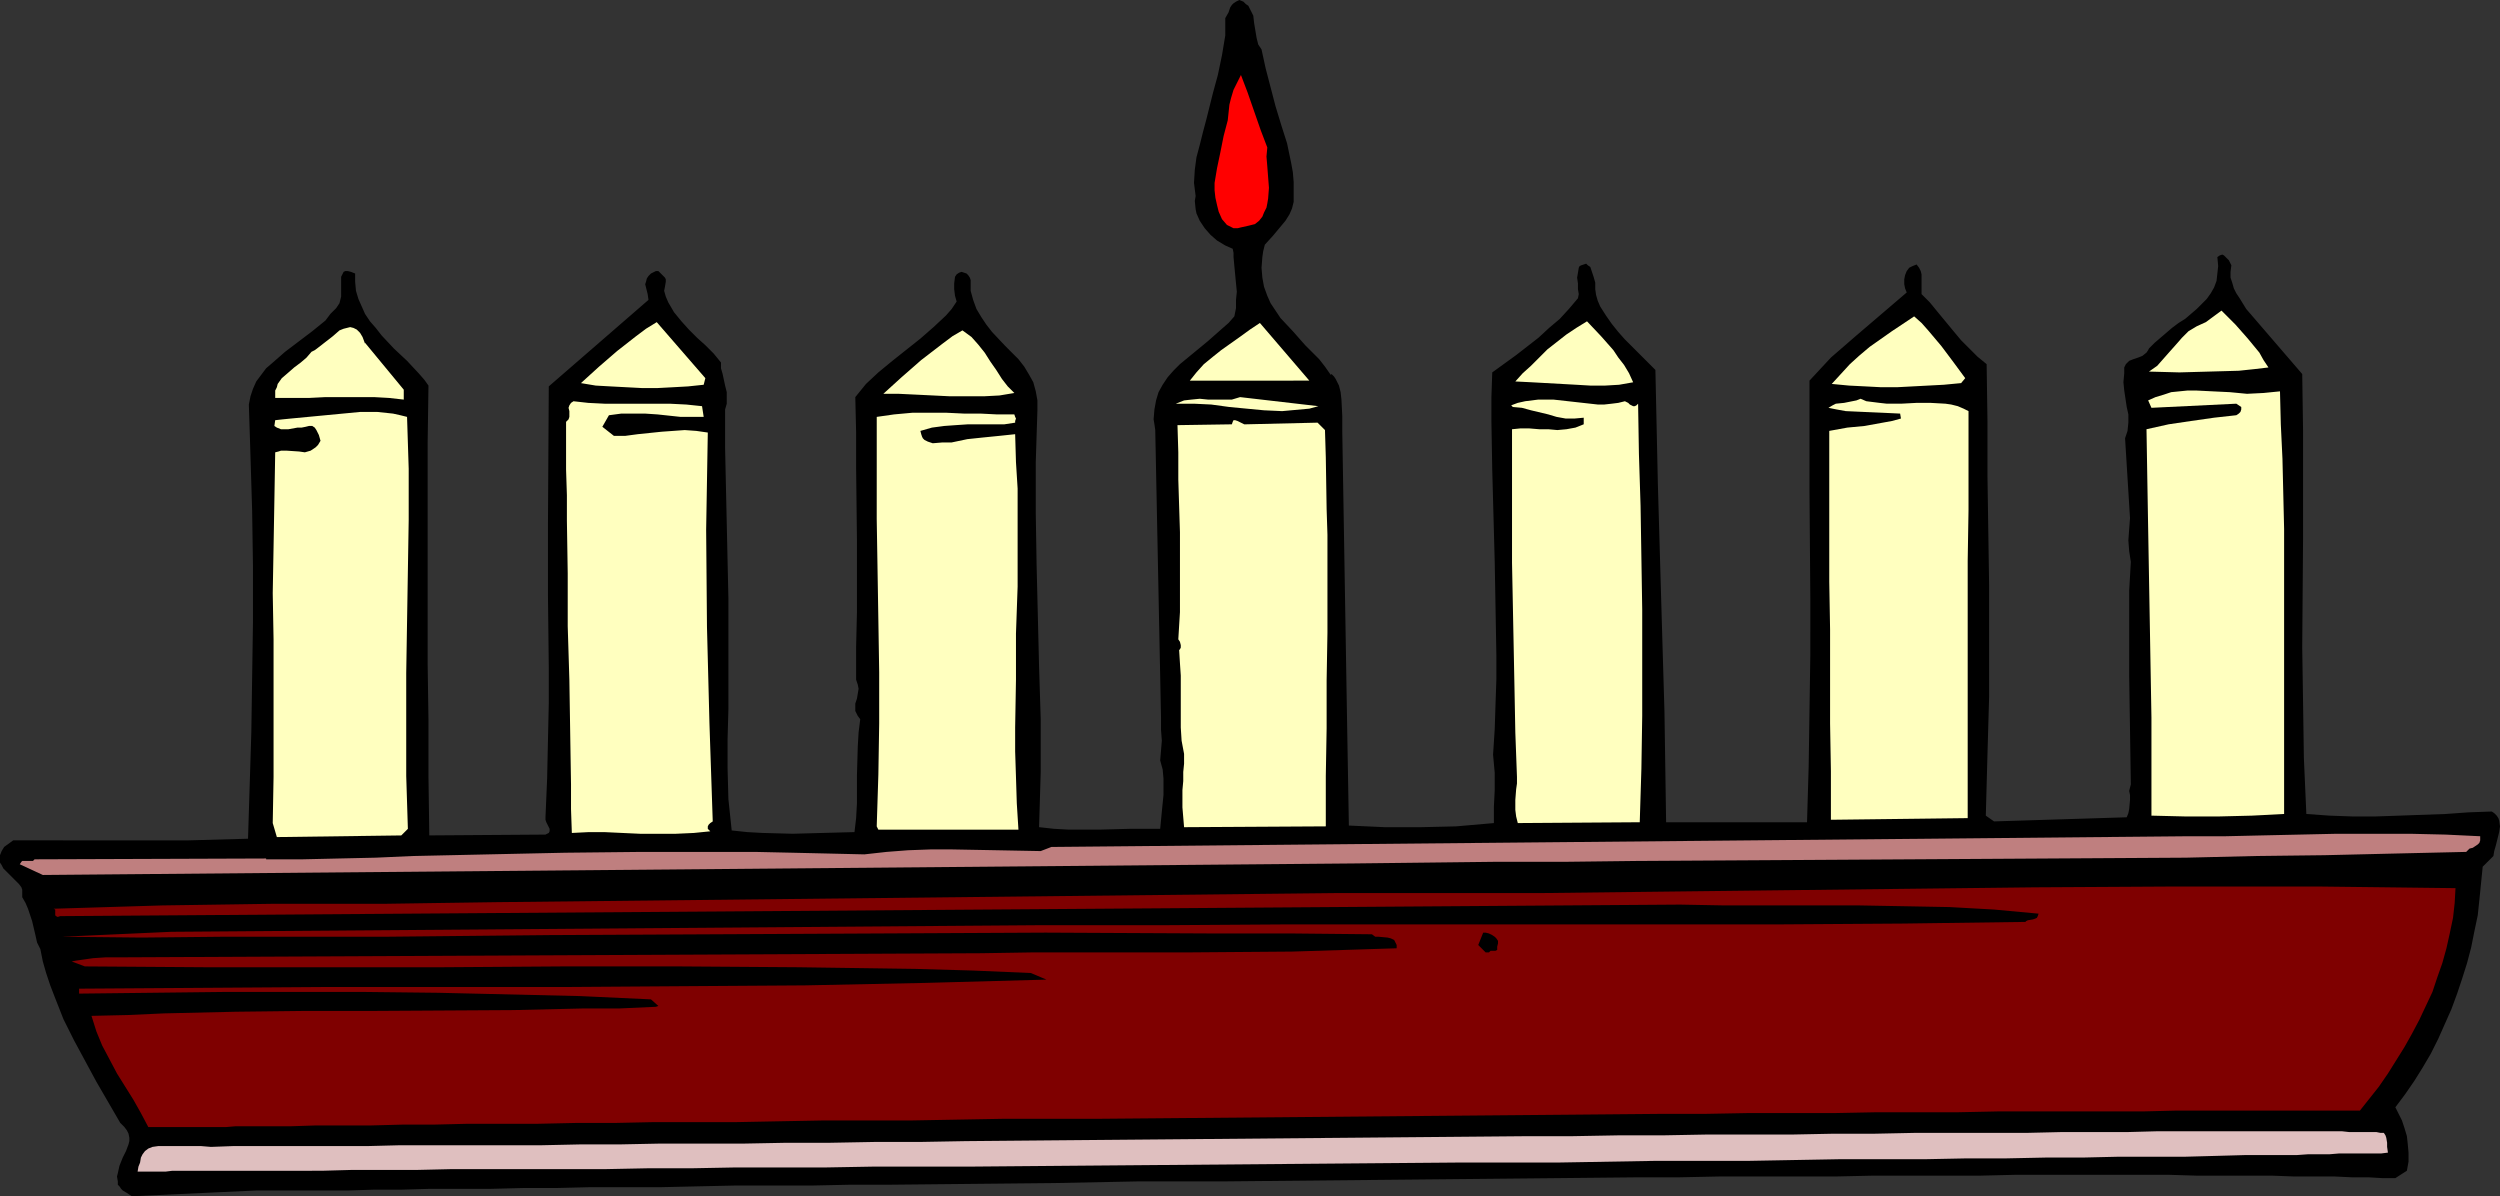 <?xml version="1.0" encoding="UTF-8" standalone="no"?>
<svg
   version="1.0"
   width="129.724mm"
   height="62.075mm"
   id="svg21"
   sodipodi:docname="Candles 11.wmf"
   xmlns:inkscape="http://www.inkscape.org/namespaces/inkscape"
   xmlns:sodipodi="http://sodipodi.sourceforge.net/DTD/sodipodi-0.dtd"
   xmlns="http://www.w3.org/2000/svg"
   xmlns:svg="http://www.w3.org/2000/svg">
  <rect width="100%" height="100%" fill="#333333" stroke="none"/>
  <sodipodi:namedview
     id="namedview21"
     pagecolor="#ffffff"
     bordercolor="#000000"
     borderopacity="0.25"
     inkscape:showpageshadow="2"
     inkscape:pageopacity="0.0"
     inkscape:pagecheckerboard="0"
     inkscape:deskcolor="#d1d1d1"
     inkscape:document-units="mm" />
  <defs
     id="defs1">
    <pattern
       id="WMFhbasepattern"
       patternUnits="userSpaceOnUse"
       width="6"
       height="6"
       x="0"
       y="0" />
  </defs>
  <path
     style="fill:#000000;fill-opacity:1;fill-rule:evenodd;stroke:none"
     d="m 247.409,9.695 0.808,3.716 0.97,3.716 0.97,3.716 1.131,3.716 1.131,3.555 0.808,3.878 0.323,1.777 0.162,1.939 v 1.939 1.939 l -0.323,1.293 -0.485,1.131 -0.808,1.293 -0.808,0.969 -1.616,1.939 -1.616,1.777 -0.323,1.293 -0.162,1.131 -0.162,2.101 0.162,1.939 0.323,1.777 0.646,1.777 0.646,1.454 0.97,1.454 0.97,1.454 2.424,2.585 2.424,2.747 2.747,2.747 1.131,1.454 1.131,1.616 0.162,-0.162 0.485,0.485 0.323,0.485 0.646,1.293 0.323,1.293 0.162,1.454 0.162,3.232 v 3.07 l 0.162,9.695 0.162,9.695 0.162,9.856 0.162,9.695 0.162,9.856 0.162,9.695 0.162,9.372 0.162,9.372 3.555,0.162 3.555,0.162 h 6.949 l 6.949,-0.162 3.717,-0.323 3.717,-0.323 v -3.232 l 0.162,-3.232 v -3.393 l -0.162,-1.777 -0.162,-1.777 0.323,-5.009 0.162,-5.009 0.162,-4.686 v -4.847 l -0.162,-9.21 -0.162,-9.048 -0.485,-18.097 -0.162,-9.372 v -4.847 l 0.162,-4.847 4.686,-3.393 4.363,-3.393 2.101,-1.939 2.101,-1.777 1.778,-1.939 1.778,-2.101 0.162,-0.808 -0.162,-0.969 v -1.131 l -0.162,-1.131 0.162,-0.969 0.162,-0.969 0.162,-0.323 0.323,-0.162 0.485,-0.162 0.485,-0.162 0.323,0.323 0.485,0.323 0.323,0.969 0.323,0.969 0.323,1.131 v 1.293 l 0.162,1.131 0.323,1.131 0.485,1.131 1.131,1.777 1.131,1.616 1.293,1.616 1.293,1.454 2.909,2.908 3.07,3.07 0.485,22.46 0.646,22.46 0.323,11.149 0.323,10.987 0.162,10.826 0.162,10.826 h 27.634 l 0.323,-10.987 0.162,-10.826 0.162,-10.987 V 117.63 L 354.873,96.14 V 74.65 l 2.101,-2.262 2.101,-2.262 2.424,-2.101 2.424,-2.101 10.019,-8.564 -0.323,-0.808 -0.162,-0.808 V 54.776 l 0.162,-0.808 0.323,-0.808 0.485,-0.646 0.646,-0.323 0.808,-0.323 0.485,0.646 0.323,0.646 0.162,0.646 v 0.808 1.454 0.808 0.808 l 1.616,1.616 1.454,1.777 3.07,3.716 1.616,1.939 1.616,1.616 1.616,1.616 1.778,1.454 0.162,10.987 v 10.826 l 0.162,10.826 0.162,10.664 v 10.826 11.149 l -0.162,5.655 -0.162,5.655 -0.162,5.978 -0.162,5.978 1.616,1.131 26.018,-0.808 0.323,-0.808 0.162,-0.808 0.162,-1.777 v -0.969 l -0.162,-0.808 0.162,-0.646 0.162,-0.646 -0.162,-10.664 -0.162,-10.664 v -5.494 -5.494 -5.655 l 0.323,-5.655 -0.323,-2.101 -0.162,-2.101 0.162,-2.262 0.162,-2.101 -0.97,-15.673 0.485,-1.454 0.162,-1.616 v -1.616 l -0.323,-1.454 -0.485,-3.232 -0.162,-1.616 0.162,-1.777 v -0.646 -0.485 l 0.162,-0.323 0.162,-0.323 0.646,-0.646 0.808,-0.323 0.97,-0.323 0.808,-0.323 0.808,-0.646 0.323,-0.485 0.162,-0.323 1.131,-1.131 1.131,-0.969 2.262,-1.939 1.293,-0.969 1.293,-0.808 2.262,-1.939 0.97,-0.969 0.97,-0.969 0.808,-1.131 0.646,-1.131 0.485,-1.293 0.162,-1.454 0.162,-1.454 -0.162,-1.777 0.485,-0.323 0.485,-0.162 0.323,0.162 0.323,0.323 0.646,0.646 0.485,0.969 -0.162,1.293 v 1.131 l 0.323,0.969 0.323,1.131 0.485,0.969 0.646,0.969 1.293,2.101 10.989,12.765 0.162,10.987 v 21.49 l -0.162,21.167 0.162,10.664 0.162,10.987 0.485,10.987 4.525,0.323 4.525,0.162 h 4.525 l 4.686,-0.162 9.05,-0.323 4.525,-0.323 4.525,-0.162 0.485,0.323 0.485,0.485 0.323,0.485 0.162,0.485 0.162,1.131 -0.162,1.131 -0.646,2.585 -0.323,1.131 -0.162,0.969 -2.101,2.101 -0.323,3.232 -0.323,3.232 -0.323,3.07 -0.646,3.07 -0.646,3.232 -0.808,3.07 -0.97,3.07 -0.97,2.908 -1.131,3.07 -1.293,2.908 -1.293,2.908 -1.454,2.908 -1.616,2.747 -1.616,2.585 -1.778,2.585 -1.939,2.585 0.646,1.293 0.646,1.293 0.485,1.454 0.485,1.616 0.162,1.454 0.162,1.777 v 1.777 l -0.323,1.777 -2.262,1.454 h -2.586 l -2.747,-0.162 h -3.232 l -3.394,-0.162 h -3.717 -4.202 l -4.363,-0.162 h -4.686 -4.848 -5.171 l -5.333,-0.162 h -30.381 l -6.787,0.162 h -13.898 -7.11 l -7.272,0.162 h -7.434 -7.595 -7.757 l -7.757,0.162 h -7.918 l -15.998,0.162 -16.322,0.162 -16.483,0.162 -33.128,0.323 h -16.645 l -16.322,0.323 -16.16,0.162 -15.998,0.162 h -7.757 l -7.595,0.162 h -7.595 -7.434 l -7.434,0.162 -7.11,0.162 h -6.949 -6.949 l -6.626,0.162 h -6.464 l -6.302,0.162 h -6.141 -5.818 l -5.656,0.162 h -5.333 l -5.171,0.162 h -5.01 -4.525 -4.363 -4.04 l -24.402,1.131 -0.97,-0.646 -0.808,-0.485 -0.323,-0.323 -0.323,-0.485 -0.323,-0.323 v -0.646 l -0.162,-0.969 0.162,-0.646 0.323,-1.454 0.646,-1.616 0.646,-1.293 0.485,-1.293 0.162,-0.646 v -0.646 l -0.162,-0.808 -0.323,-0.646 -0.485,-0.646 -0.808,-0.808 -4.686,-8.079 -4.363,-8.079 -2.101,-4.201 -1.778,-4.524 -0.808,-2.101 -0.808,-2.424 -0.646,-2.262 -0.485,-2.424 -0.646,-1.293 -0.323,-1.454 -0.646,-2.747 -0.808,-2.424 -0.485,-1.131 -0.646,-1.131 v -0.808 -0.646 L 4.202,174.021 3.717,173.375 2.747,172.406 1.616,171.275 0.646,170.305 0.323,169.659 0,169.174 v -0.646 -0.808 l 0.323,-0.808 0.485,-0.808 1.778,-1.293 H 13.898 37.006 l 5.818,-0.162 5.818,-0.162 0.162,-5.171 0.162,-5.171 0.323,-10.503 0.162,-10.826 0.162,-10.826 v -10.987 l -0.162,-10.826 -0.323,-10.664 -0.162,-5.171 -0.162,-5.009 0.323,-1.616 0.485,-1.454 0.646,-1.454 0.97,-1.293 0.97,-1.293 1.131,-0.969 2.586,-2.262 5.333,-4.039 2.586,-2.101 0.97,-1.293 1.131,-1.131 0.323,-0.485 0.323,-0.485 0.162,-0.646 0.162,-0.646 v -1.454 -1.293 -1.131 l 0.323,-0.646 0.162,-0.323 0.323,-0.162 h 0.485 l 0.646,0.162 0.808,0.323 v 1.616 l 0.162,1.777 0.485,1.616 0.646,1.454 0.646,1.454 0.97,1.454 1.131,1.293 1.131,1.454 2.424,2.585 2.586,2.424 2.262,2.424 1.131,1.293 0.808,1.131 -0.162,11.149 v 10.987 21.652 10.826 l 0.162,10.987 v 11.149 l 0.162,11.472 22.786,-0.162 0.323,-0.162 0.323,-0.162 0.162,-0.323 v -0.485 l -0.162,-0.323 -0.485,-0.969 -0.162,-0.485 v -0.485 l 0.323,-7.594 0.162,-7.433 0.162,-7.271 v -7.11 l -0.162,-14.219 v -13.734 l 0.162,-27.145 19.554,-16.966 -0.162,-1.131 -0.323,-1.293 -0.162,-0.646 0.162,-0.485 0.162,-0.646 0.323,-0.485 0.485,-0.485 0.646,-0.323 0.323,-0.162 h 0.485 l 0.323,0.323 0.323,0.323 0.323,0.323 0.323,0.323 0.162,0.323 v 0.485 l -0.162,0.969 -0.162,0.808 0.323,1.131 0.485,1.131 1.131,1.939 1.454,1.777 1.454,1.616 1.616,1.616 1.616,1.454 1.616,1.616 1.454,1.777 v 1.131 l 0.323,1.131 0.485,2.262 0.323,1.293 v 1.131 1.131 l -0.323,1.131 v 7.594 l 0.162,7.433 0.323,14.704 0.162,7.271 v 7.271 14.542 l -0.162,5.817 v 5.817 l 0.162,5.978 0.323,3.07 0.323,3.07 3.07,0.323 2.909,0.162 5.979,0.162 5.979,-0.162 6.141,-0.162 0.323,-2.747 0.162,-2.908 v -5.494 l 0.162,-5.655 0.162,-2.747 0.323,-2.585 -0.485,-0.646 -0.162,-0.323 -0.323,-0.646 v -0.485 -0.969 l 0.323,-0.969 0.162,-0.969 0.162,-0.969 -0.162,-0.808 -0.162,-0.485 -0.162,-0.485 v -6.463 l 0.162,-6.786 v -6.948 -7.11 l -0.162,-14.219 v -6.948 l -0.162,-6.948 2.101,-2.585 2.424,-2.262 2.747,-2.262 5.494,-4.363 2.586,-2.262 2.424,-2.262 1.131,-1.293 0.97,-1.454 -0.323,-1.131 -0.162,-1.293 v -1.131 l 0.162,-1.293 0.323,-0.485 0.485,-0.323 0.485,-0.162 0.485,0.162 0.485,0.162 0.323,0.323 0.323,0.485 0.162,0.485 v 1.131 0.969 l 0.485,1.777 0.646,1.777 0.97,1.616 0.97,1.454 1.131,1.454 2.586,2.747 2.586,2.585 1.131,1.454 0.97,1.616 0.808,1.454 0.485,1.777 0.323,1.777 v 0.969 0.969 l -0.323,10.18 v 10.018 l 0.162,10.018 0.485,20.036 0.323,10.341 v 10.341 l -0.162,5.494 -0.162,5.332 2.909,0.323 2.909,0.162 h 5.979 l 6.141,-0.162 h 5.818 l 0.323,-3.393 0.162,-1.616 0.162,-1.616 v -1.454 -1.777 l -0.162,-1.777 -0.485,-1.777 0.162,-1.939 0.162,-1.939 -0.162,-2.101 v -2.424 l -1.131,-56.391 -0.162,-1.131 -0.162,-0.969 0.162,-1.939 0.323,-1.777 0.485,-1.616 0.808,-1.454 0.97,-1.454 1.131,-1.293 1.293,-1.293 2.747,-2.262 2.747,-2.262 2.747,-2.424 1.293,-1.131 1.131,-1.293 0.323,-1.616 v -1.616 l 0.162,-1.616 -0.162,-1.616 -0.323,-3.393 -0.162,-1.777 v -0.808 l -0.162,-0.808 -1.454,-0.646 -1.616,-0.969 -1.293,-1.131 -1.131,-1.293 -0.97,-1.454 -0.646,-1.454 -0.162,-0.808 -0.162,-1.616 0.162,-0.969 -0.162,-1.293 -0.162,-1.293 0.162,-2.585 0.323,-2.424 0.646,-2.424 0.646,-2.585 0.646,-2.424 0.646,-2.585 0.646,-2.585 0.485,-1.777 0.485,-1.777 0.808,-3.878 0.646,-3.878 V 5.171 3.555 l 0.646,-1.131 0.323,-0.969 0.323,-0.485 0.323,-0.323 0.485,-0.323 L 243.046,0 l 0.808,0.323 0.485,0.485 0.485,0.323 0.323,0.646 0.646,1.293 0.162,1.454 0.485,2.908 0.323,1.293 0.323,0.485 z"
     id="path1" />
  <path
     style="fill:#ff0000;fill-opacity:1;fill-rule:evenodd;stroke:none"
     d="m 248.541,28.923 -0.162,1.777 0.162,1.939 0.323,4.201 -0.162,2.101 -0.162,0.969 -0.162,0.808 -0.485,0.969 -0.323,0.808 -0.646,0.808 -0.808,0.646 -1.293,0.323 -1.454,0.323 -0.646,0.162 h -0.808 l -0.646,-0.323 -0.646,-0.323 -0.97,-1.131 -0.646,-1.454 -0.323,-1.293 -0.323,-1.454 -0.162,-1.454 v -1.454 l 0.485,-2.908 0.646,-3.07 0.646,-3.232 0.808,-3.07 0.323,-3.07 0.162,-0.646 0.162,-0.646 0.485,-1.616 1.454,-2.908 1.293,3.393 2.586,7.433 z"
     id="path2" />
  <path
     style="fill:#ffffbf;fill-opacity:1;fill-rule:evenodd;stroke:none"
     d="M 79.184,76.427 V 78.366 l -2.909,-0.323 -2.909,-0.162 h -6.302 -3.232 l -3.232,0.162 h -6.626 v -0.808 -0.646 l 0.323,-0.646 0.162,-0.646 0.808,-1.131 1.131,-0.969 1.293,-1.131 1.293,-0.969 1.131,-0.969 0.97,-1.131 0.646,-0.323 0.646,-0.485 1.454,-1.131 1.454,-1.131 1.293,-1.131 0.808,-0.323 0.646,-0.162 0.646,-0.162 0.646,0.162 0.646,0.323 0.646,0.646 0.485,0.808 0.485,1.293 v -0.162 z"
     id="path3" />
  <path
     style="fill:#ffffbf;fill-opacity:1;fill-rule:evenodd;stroke:none"
     d="m 138.006,75.458 -3.07,0.323 -2.909,0.162 -3.07,0.162 h -3.07 l -3.07,-0.162 -3.07,-0.162 -2.909,-0.162 -2.909,-0.485 3.555,-3.232 3.555,-3.07 3.717,-2.908 1.939,-1.454 2.101,-1.293 9.534,10.987 z"
     id="path4" />
  <path
     style="fill:#ffffbf;fill-opacity:1;fill-rule:evenodd;stroke:none"
     d="m 233.35,74.65 1.293,-1.616 1.454,-1.616 1.778,-1.454 1.616,-1.293 3.878,-2.747 1.778,-1.293 1.939,-1.293 9.696,11.311 z"
     id="path5" />
  <path
     style="fill:#ffffbf;fill-opacity:1;fill-rule:evenodd;stroke:none"
     d="m 198.929,77.074 -2.909,0.485 -3.07,0.162 h -3.232 -3.394 l -6.626,-0.323 -3.394,-0.162 h -3.07 l 1.778,-1.616 1.778,-1.616 3.878,-3.393 2.101,-1.616 2.101,-1.616 1.939,-1.454 1.939,-1.131 1.778,1.293 1.293,1.454 1.293,1.616 1.131,1.777 1.131,1.616 1.131,1.777 1.131,1.454 z"
     id="path6" />
  <path
     style="fill:#ffffbf;fill-opacity:1;fill-rule:evenodd;stroke:none"
     d="m 444.884,72.065 -2.747,0.323 -3.07,0.323 -5.818,0.162 -5.818,0.162 -5.979,-0.162 1.616,-1.131 2.424,-2.747 1.293,-1.454 1.131,-1.293 1.293,-1.293 1.616,-0.969 1.778,-0.808 3.07,-2.262 2.747,2.747 2.424,2.747 2.262,2.747 0.808,1.454 z"
     id="path7" />
  <path
     style="fill:#ffffbf;fill-opacity:1;fill-rule:evenodd;stroke:none"
     d="m 320.291,74.973 -2.747,0.485 -2.747,0.162 h -2.909 l -2.747,-0.162 -5.818,-0.323 -2.909,-0.162 -3.232,-0.162 1.454,-1.616 1.616,-1.454 1.616,-1.616 1.616,-1.616 3.717,-2.908 1.939,-1.293 2.101,-1.293 2.747,2.908 2.424,2.747 0.97,1.454 1.131,1.454 0.97,1.616 z"
     id="path8" />
  <path
     style="fill:#ffffbf;fill-opacity:1;fill-rule:evenodd;stroke:none"
     d="m 385.416,74.165 -0.808,0.969 -3.394,0.323 -3.07,0.162 -6.141,0.323 h -3.07 l -3.07,-0.162 -3.232,-0.162 -3.394,-0.323 1.778,-1.939 1.778,-1.939 1.778,-1.616 2.101,-1.777 4.363,-3.07 4.363,-2.908 1.454,1.293 1.293,1.454 2.586,3.07 2.424,3.232 z"
     id="path9" />
  <path
     style="fill:#ffffbf;fill-opacity:1;fill-rule:evenodd;stroke:none"
     d="m 137.683,79.659 0.323,2.101 h -2.262 -2.262 l -4.525,-0.485 -2.424,-0.162 h -2.424 -2.262 l -2.424,0.323 -1.293,2.262 2.262,1.777 h 2.262 l 2.424,-0.323 4.686,-0.485 2.262,-0.162 2.262,-0.162 2.262,0.162 2.262,0.323 -0.162,9.533 -0.162,9.533 0.162,19.066 0.485,18.905 0.646,19.228 -0.485,0.323 -0.323,0.323 -0.162,0.323 v 0.485 l 0.485,0.485 -3.232,0.323 -3.555,0.162 h -3.394 -3.555 l -6.949,-0.323 h -3.232 l -3.232,0.162 -0.162,-4.686 v -4.847 l -0.162,-10.18 -0.162,-10.341 -0.323,-10.503 v -10.341 l -0.162,-10.341 v -5.009 l -0.162,-5.009 v -9.372 l 0.485,-0.485 0.162,-0.485 v -1.131 l -0.162,-0.646 0.162,-0.485 0.323,-0.485 0.485,-0.323 2.909,0.323 3.232,0.162 h 12.766 l 3.232,0.162 z"
     id="path10" />
  <path
     style="fill:#ffffbf;fill-opacity:1;fill-rule:evenodd;stroke:none"
     d="m 79.83,81.759 0.323,10.18 v 10.018 l -0.323,20.036 -0.162,10.018 v 10.018 10.18 l 0.323,10.341 -1.293,1.293 -24.402,0.323 -0.808,-2.747 0.162,-9.048 v -17.935 -9.048 l -0.162,-9.048 0.162,-9.048 0.162,-9.21 0.162,-9.372 0.646,-0.162 0.485,-0.162 h 1.131 l 2.424,0.162 1.131,0.162 1.131,-0.323 0.485,-0.323 0.485,-0.323 0.485,-0.485 0.485,-0.808 -0.323,-1.131 -0.485,-0.969 -0.323,-0.485 -0.485,-0.323 h -0.646 l -0.646,0.162 -0.808,0.162 h -0.808 l -1.778,0.323 h -0.646 -0.808 l -0.808,-0.323 -0.485,-0.323 0.162,-1.131 1.454,-0.162 1.616,-0.162 3.394,-0.323 6.787,-0.646 3.394,-0.323 h 3.394 l 3.07,0.323 1.454,0.323 z"
     id="path11" />
  <path
     style="fill:#ffffbf;fill-opacity:1;fill-rule:evenodd;stroke:none"
     d="m 258.56,79.659 -1.778,0.485 -1.778,0.162 -1.778,0.162 -1.778,0.162 -3.555,-0.162 -3.394,-0.323 -3.394,-0.323 -3.555,-0.485 -3.394,-0.162 h -3.555 l 0.808,-0.323 0.808,-0.323 1.454,-0.162 1.616,-0.162 1.616,0.162 h 3.07 1.616 l 1.616,-0.485 z"
     id="path12" />
  <path
     style="fill:#ffffbf;fill-opacity:1;fill-rule:evenodd;stroke:none"
     d="m 318.675,78.689 0.646,0.323 0.323,0.323 0.323,0.162 0.323,0.162 h 0.323 l 0.323,-0.162 0.323,-0.323 0.162,9.856 0.323,10.18 0.162,10.18 0.162,10.18 v 10.341 10.503 l -0.162,10.341 -0.323,10.503 -23.917,0.162 -0.323,-1.293 -0.162,-1.293 v -0.969 -0.969 l 0.162,-2.101 0.162,-1.131 v -1.293 l -0.162,-4.363 -0.162,-4.363 -0.162,-8.564 -0.162,-8.241 -0.323,-16.481 v -8.402 -17.774 l 1.616,-0.162 h 1.778 l 1.939,0.162 h 1.778 l 1.778,0.162 1.778,-0.162 1.778,-0.323 1.616,-0.646 v -1.293 l -1.778,0.162 h -1.778 l -1.778,-0.323 -1.616,-0.485 -3.394,-0.808 -1.778,-0.485 -1.778,-0.162 -0.323,-0.323 1.293,-0.485 1.454,-0.323 1.293,-0.162 1.293,-0.162 h 2.909 l 2.909,0.323 2.909,0.323 2.909,0.323 h 1.293 l 1.454,-0.162 1.293,-0.162 z"
     id="path13" />
  <path
     style="fill:#ffffbf;fill-opacity:1;fill-rule:evenodd;stroke:none"
     d="m 447.147,76.75 0.162,6.463 0.323,6.786 0.323,13.734 v 6.786 6.786 6.463 3.07 3.07 29.731 l -3.07,0.162 -3.232,0.162 -6.464,0.162 h -6.626 l -6.626,-0.162 v -9.695 -9.533 l -0.323,-18.582 -0.323,-18.582 -0.162,-9.533 -0.162,-9.856 4.363,-0.969 4.363,-0.646 4.525,-0.646 4.363,-0.485 0.485,-0.323 0.323,-0.323 0.162,-0.485 v -0.485 l -0.97,-0.646 -16.645,0.808 -0.646,-1.454 1.454,-0.646 1.616,-0.485 1.454,-0.485 1.616,-0.162 1.616,-0.162 h 1.616 l 3.232,0.162 3.394,0.162 3.394,0.323 3.232,-0.162 1.616,-0.162 z"
     id="path14" />
  <path
     style="fill:#ffffbf;fill-opacity:1;fill-rule:evenodd;stroke:none"
     d="m 198.929,81.275 0.162,0.485 0.162,0.323 -0.162,0.485 v 0.323 l -2.101,0.323 h -2.262 -4.848 l -2.424,0.162 -2.262,0.162 -2.424,0.323 -2.262,0.646 0.162,0.646 0.162,0.485 0.162,0.323 0.323,0.323 0.646,0.323 0.97,0.323 1.939,-0.162 h 1.778 l 3.07,-0.646 3.07,-0.323 3.232,-0.323 3.07,-0.323 0.162,5.494 0.323,5.171 v 5.009 9.695 4.524 l -0.323,9.21 v 9.048 l -0.162,9.372 v 4.686 l 0.162,5.009 0.162,5.171 0.323,5.171 h -27.472 l -0.323,-0.646 0.323,-10.18 0.162,-10.018 v -10.018 l -0.162,-10.18 -0.323,-19.874 V 91.777 81.759 l 3.394,-0.485 3.555,-0.323 h 3.394 3.394 l 3.394,0.162 h 3.232 l 3.232,0.162 z"
     id="path15" />
  <path
     style="fill:#ffffbf;fill-opacity:1;fill-rule:evenodd;stroke:none"
     d="m 386.062,80.628 v 9.695 9.695 l -0.162,10.018 v 10.18 20.197 10.18 9.856 l -26.826,0.323 v -9.533 l -0.162,-9.372 v -9.21 -9.21 l -0.162,-9.372 v -9.372 -9.856 -10.341 l 1.778,-0.323 1.778,-0.323 3.394,-0.323 3.555,-0.646 1.778,-0.323 1.778,-0.485 -0.162,-0.969 -3.394,-0.162 -3.717,-0.162 -3.555,-0.162 -1.778,-0.323 -1.616,-0.323 0.808,-0.485 0.646,-0.323 1.616,-0.162 0.808,-0.162 0.808,-0.162 0.808,-0.162 0.808,-0.323 1.131,0.485 1.293,0.162 1.293,0.162 1.454,0.162 h 2.747 l 3.07,-0.162 h 2.747 l 2.909,0.162 1.131,0.162 1.293,0.323 1.131,0.485 z"
     id="path16" />
  <path
     style="fill:#ffffbf;fill-opacity:1;fill-rule:evenodd;stroke:none"
     d="m 258.398,82.89 1.454,1.454 0.162,5.332 0.162,10.18 0.162,5.009 v 19.228 l -0.162,9.372 v 9.372 l -0.162,9.372 v 9.856 l -27.795,0.162 -0.162,-1.939 -0.162,-1.939 v -3.393 l 0.162,-1.777 v -1.777 l 0.162,-1.616 v -1.939 l -0.485,-2.585 -0.162,-2.585 v -5.009 -5.171 l -0.162,-2.424 -0.162,-2.585 0.162,-0.162 0.162,-0.323 v -0.485 l -0.162,-0.646 -0.323,-0.485 0.323,-5.332 v -5.332 -10.341 l -0.323,-10.341 v -5.332 l -0.162,-5.332 10.666,-0.162 0.162,-0.485 0.162,-0.323 h 0.323 l 0.485,0.162 0.323,0.162 0.97,0.485 h 0.323 z"
     id="path17" />
  <path
     style="fill:#bf7f7f;fill-opacity:1;fill-rule:evenodd;stroke:none"
     d="m 52.197,168.528 h 7.11 l 7.11,-0.162 7.272,-0.162 7.272,-0.323 14.867,-0.323 15.029,-0.323 15.029,-0.162 h 14.867 7.272 l 7.434,0.162 7.11,0.162 6.949,0.162 4.363,-0.485 4.202,-0.323 4.363,-0.162 h 4.363 l 8.726,0.162 8.565,0.162 2.101,-0.808 223.008,-2.101 h 7.272 l 7.11,-0.162 14.706,-0.323 h 7.272 7.11 l 6.949,0.162 6.787,0.323 v 0.808 l -0.162,0.485 -0.323,0.323 -0.485,0.323 -0.485,0.323 -0.646,0.162 -0.323,0.323 -0.323,0.323 -14.059,0.323 -13.736,0.323 -13.574,0.162 -13.574,0.323 -26.987,0.162 -26.826,0.162 -26.987,0.162 -27.149,0.162 -13.574,0.162 h -13.736 l -13.898,0.162 -14.059,0.162 -257.105,2.262 -4.525,-2.101 0.323,-0.485 0.162,-0.162 h 0.323 0.485 0.485 0.323 0.485 l 0.323,-0.323 45.41,-0.162 z"
     id="path18" />
  <path
     style="fill:#7f0000;fill-opacity:1;fill-rule:evenodd;stroke:none"
     d="M 97.445,176.93 261.63,175.153 h 26.664 13.574 l 13.736,-0.162 13.736,-0.162 13.898,-0.162 27.795,-0.323 27.957,-0.323 27.795,-0.162 h 27.634 l 13.736,0.162 13.413,0.162 -0.162,2.908 -0.323,2.908 -0.646,3.07 -0.646,2.908 -0.808,2.908 -0.97,2.747 -0.97,2.908 -1.293,2.747 -1.293,2.747 -1.454,2.747 -1.454,2.585 -1.616,2.585 -1.616,2.585 -1.778,2.585 -3.717,4.686 h -36.037 l -6.464,0.162 h -6.787 -6.949 -7.272 -7.434 l -7.757,0.162 h -7.918 -8.08 l -8.242,0.162 h -8.403 -8.565 l -8.726,0.162 h -8.888 l -17.938,0.162 -18.422,0.162 -74.174,0.646 h -18.261 l -9.05,0.162 -8.888,0.162 h -8.726 -8.565 l -8.565,0.162 -8.403,0.162 h -8.08 -8.08 l -7.595,0.162 h -7.595 l -7.434,0.162 h -7.11 -6.626 l -6.626,0.162 H 78.861 L 72.882,220.718 H 67.226 62.054 l -5.01,0.162 h -4.686 -4.202 -1.939 l -1.939,0.162 h -5.01 -1.454 -4.686 -0.97 -3.07 l -1.454,-2.747 -1.454,-2.585 -1.616,-2.585 -1.616,-2.585 -1.454,-2.747 -1.454,-2.747 -1.131,-2.747 -0.97,-3.07 7.11,-0.162 7.11,-0.323 14.059,-0.323 13.736,-0.162 h 13.574 l 27.149,-0.162 13.898,-0.323 h 6.949 l 7.11,-0.323 0.485,-0.162 -1.454,-1.293 -13.898,-0.646 -13.898,-0.323 -13.898,-0.323 -14.221,-0.162 H 57.691 43.632 l -28.118,0.323 v -0.969 l 23.917,-0.162 23.755,-0.162 h 47.349 l 23.594,-0.162 23.755,-0.162 23.594,-0.485 23.755,-0.646 v 0 l -3.07,-1.293 -11.312,-0.485 -11.312,-0.323 -11.474,-0.162 -11.474,-0.162 -23.109,-0.162 h -23.27 l -23.432,0.162 H 63.347 39.915 l -23.27,-0.162 -2.586,-0.969 0.808,-0.162 1.131,-0.162 2.262,-0.323 2.424,-0.162 h 2.424 l 169.357,-0.808 10.019,-0.162 h 30.542 l 20.362,-0.162 10.342,-0.323 10.181,-0.323 v -0.646 l -0.162,-0.323 -0.162,-0.323 -0.162,-0.323 -0.646,-0.323 -0.646,-0.162 -1.778,-0.162 h -0.646 l -0.646,-0.485 -15.998,-0.162 h -15.837 l -32.158,-0.162 -32.32,0.162 -32.482,0.162 -32.482,0.162 -32.32,0.323 H 59.63 43.632 l -15.837,0.162 -15.675,-0.162 21.493,-0.969 170.003,-1.293 h 24.563 l 24.402,-0.162 h 72.72 24.078 l 23.917,-0.162 23.917,-0.323 0.162,-0.162 0.323,-0.162 0.97,-0.162 0.485,-0.162 0.323,-0.162 0.162,-0.323 0.162,-0.485 -8.726,-0.808 -8.726,-0.485 -8.726,-0.162 -8.888,-0.162 h -17.776 -8.726 l -8.726,-0.162 -317.705,2.262 -0.485,0.162 -0.323,-0.162 -0.162,-0.162 v -0.323 -0.646 -0.162 l -0.323,-0.162 10.666,-0.323 10.666,-0.323 10.989,-0.162 10.989,-0.162 h 10.989 10.989 l 10.827,-0.162 z"
     id="path19" />
  <path
     style="fill:#000000;fill-opacity:1;fill-rule:evenodd;stroke:none"
     d="m 293.627,185.655 v 0.485 0.162 l -0.323,0.162 h -0.323 -0.646 l -0.162,0.162 -0.162,0.162 h -0.323 -0.323 l -0.485,-0.485 -0.97,-0.969 0.97,-2.424 h 0.485 l 0.646,0.162 0.646,0.323 0.485,0.323 0.323,0.323 0.323,0.485 v 0.485 z"
     id="path20" />
  <path
     style="fill:#dfbfbf;fill-opacity:1;fill-rule:evenodd;stroke:none"
     d="m 467.508,222.172 0.323,0.485 0.162,0.485 0.162,0.969 v 0.808 l 0.162,1.131 -1.293,0.162 h -1.454 -1.454 -1.616 -1.778 -1.939 l -1.939,0.162 h -2.101 -2.101 l -2.262,0.162 h -2.424 -2.586 -2.586 -2.586 l -5.818,0.162 -5.979,0.162 h -6.302 -6.787 l -6.949,0.162 h -7.272 l -7.757,0.162 h -7.757 l -8.08,0.162 h -8.403 -8.403 l -8.888,0.162 -8.888,0.162 h -9.05 -9.211 l -9.373,0.162 -9.373,0.162 h -19.23 l -19.392,0.162 -39.107,0.323 -19.392,0.162 -19.069,0.162 h -9.373 -9.373 l -9.05,0.162 h -8.888 -8.888 l -8.565,0.162 h -8.565 l -8.08,0.162 h -8.08 -7.595 -7.434 -7.11 l -6.949,0.162 h -6.464 -6.302 l -5.818,0.162 H 57.691 55.267 45.894 43.794 33.774 l -1.293,0.162 h -5.494 l 0.162,-0.969 0.323,-0.808 0.162,-0.969 0.323,-0.646 0.485,-0.646 0.646,-0.485 0.808,-0.323 1.131,-0.162 h 8.403 l 1.939,0.162 4.363,-0.162 h 14.867 5.656 5.818 l 6.302,-0.162 h 6.626 6.787 6.949 7.434 l 7.434,-0.162 h 7.757 l 7.918,-0.162 h 8.08 8.403 l 8.403,-0.162 h 8.565 l 8.726,-0.162 h 8.888 l 9.05,-0.162 18.099,-0.162 18.422,-0.162 36.845,-0.323 18.422,-0.162 18.261,-0.162 h 8.888 l 8.888,-0.162 h 8.726 l 8.726,-0.162 h 8.403 8.403 l 8.08,-0.162 h 8.08 l 7.757,-0.162 h 7.595 7.434 6.949 l 6.949,-0.162 h 6.626 6.302 l 5.979,-0.162 h 36.037 l 1.454,0.162 h 3.555 0.97 0.808 l 0.808,0.162 z"
     id="path21" />
</svg>
